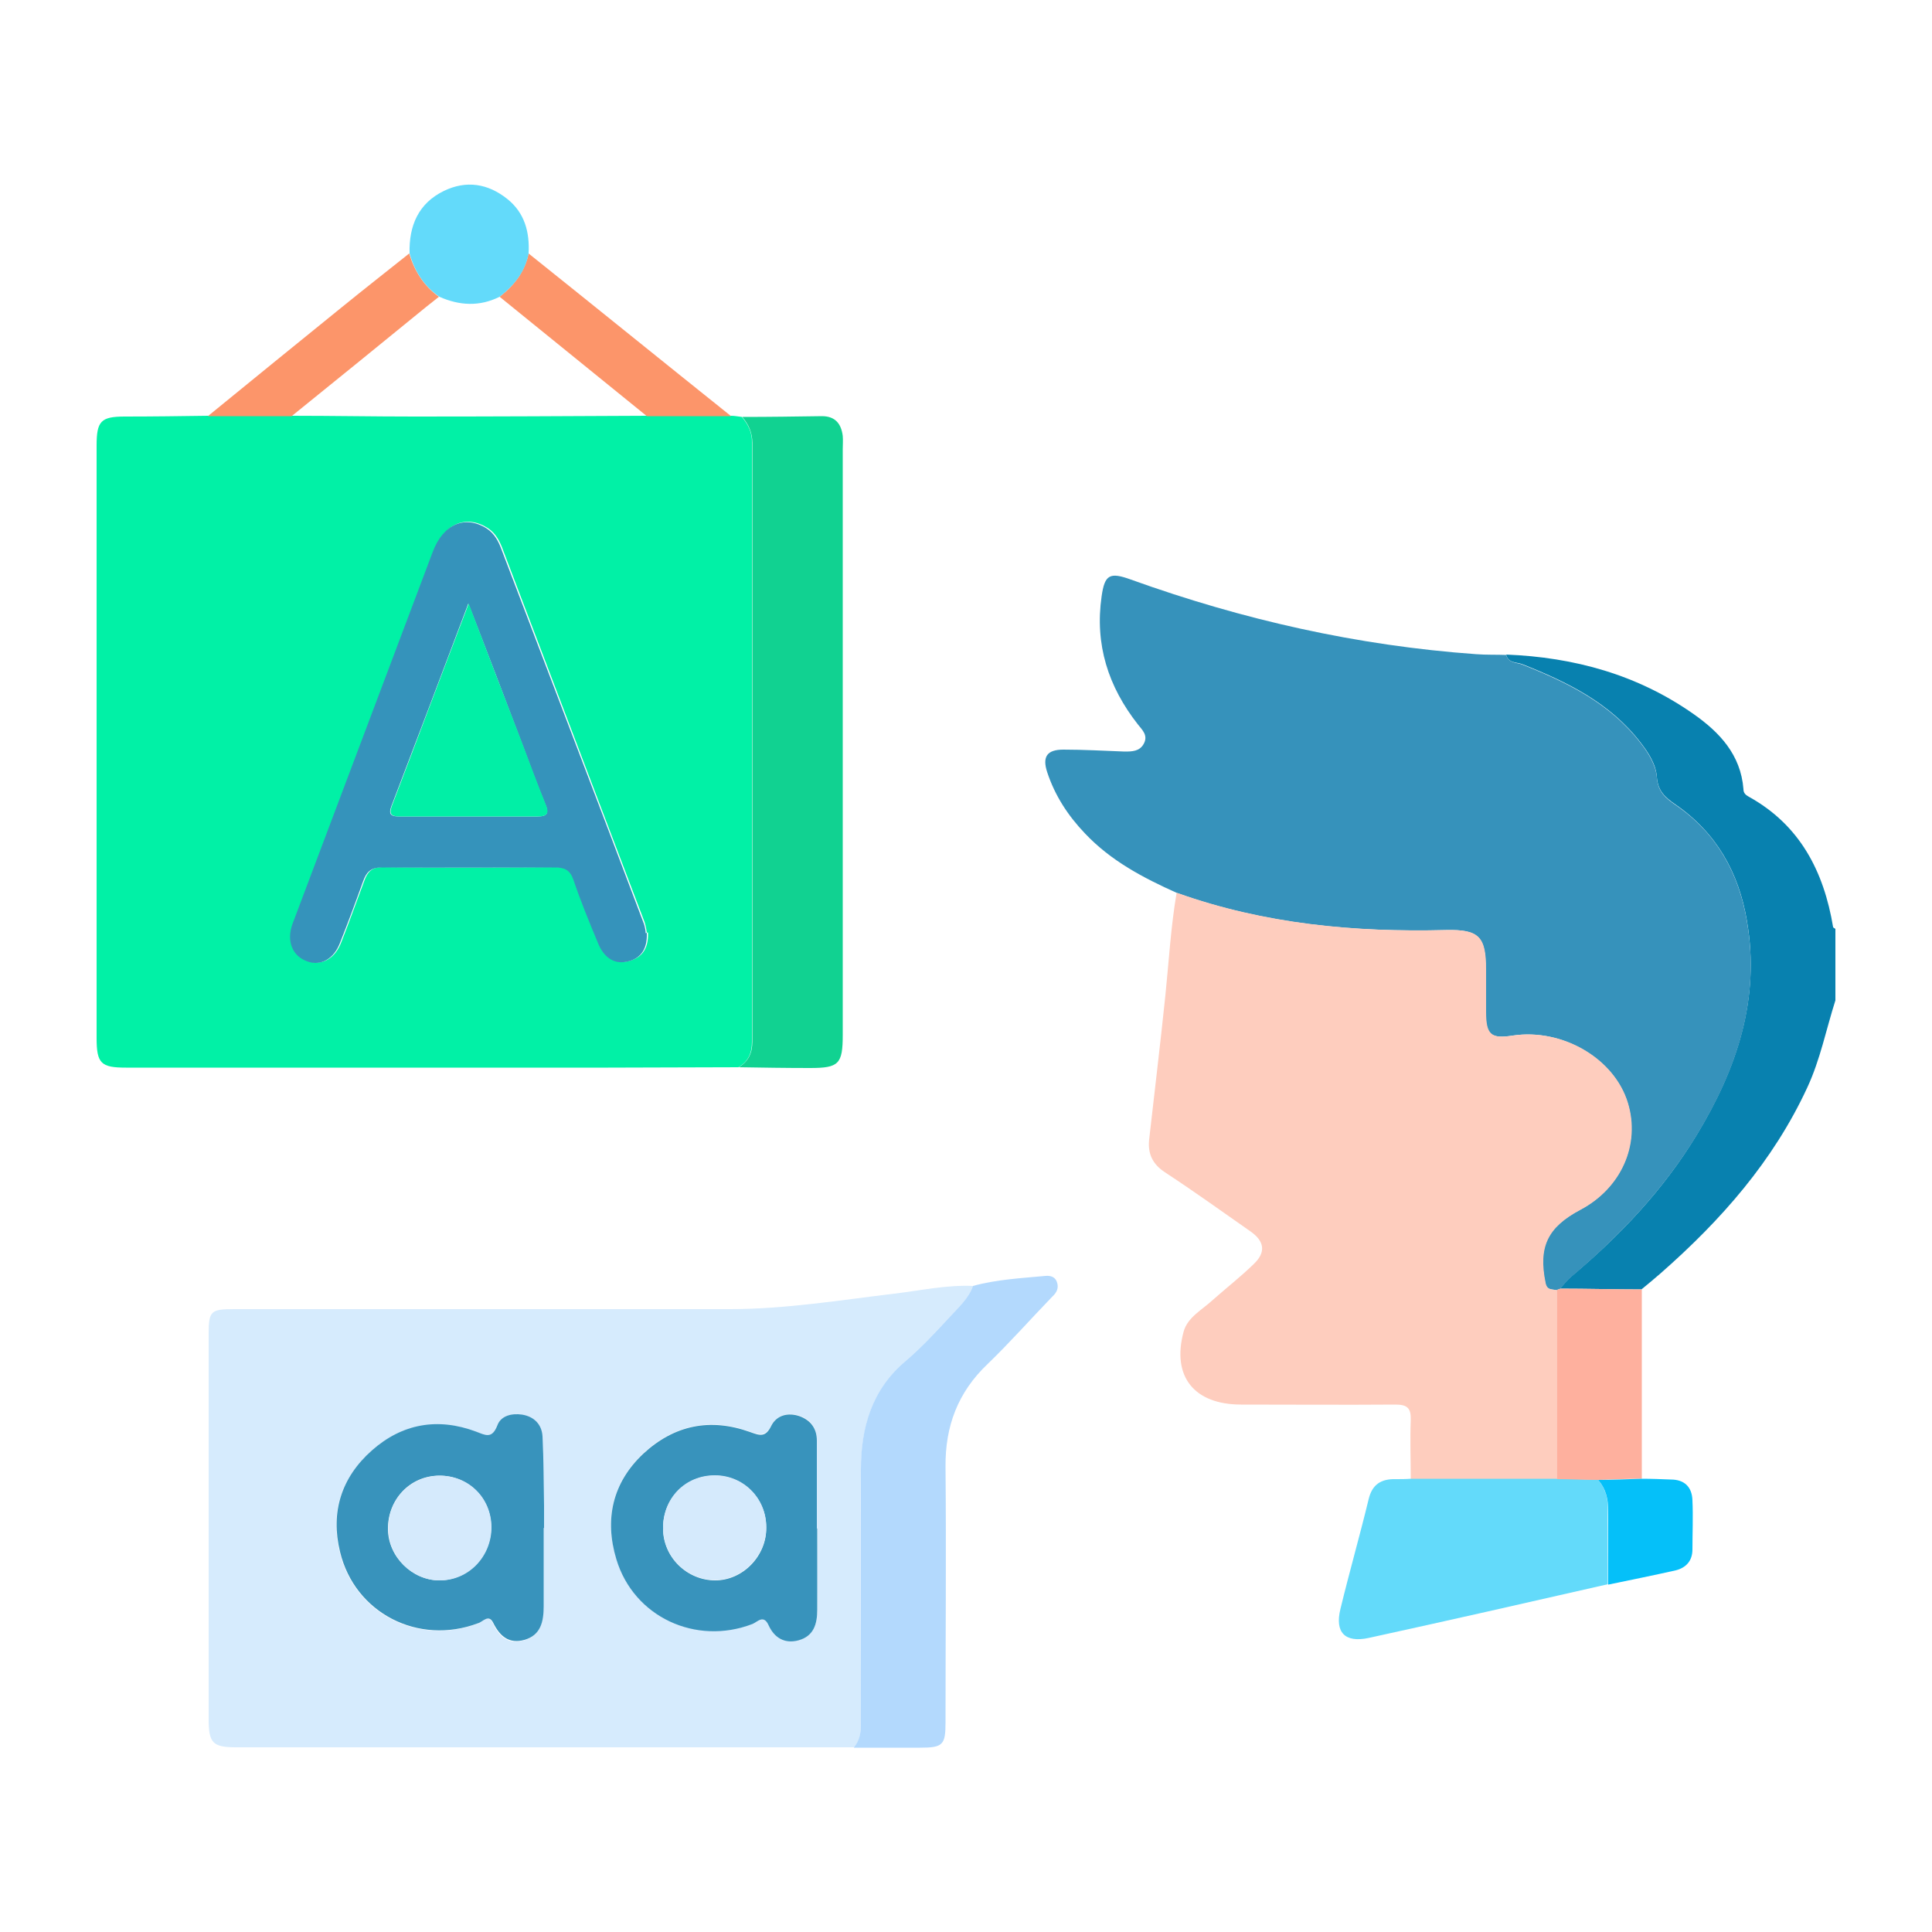 <?xml version="1.0" encoding="UTF-8"?> <svg xmlns="http://www.w3.org/2000/svg" id="Capa_1" viewBox="0 0 50 50"><path d="M47.5,25.89c-.24,.75-.39,1.53-.73,2.26-.88,1.9-2.23,3.43-3.79,4.8-.16,.14-.33,.28-.5,.42-.7,0-1.4-.02-2.11-.02,.1-.11,.19-.23,.3-.32,1.26-1.06,2.38-2.24,3.24-3.66,1.03-1.7,1.65-3.51,1.3-5.54-.21-1.25-.79-2.28-1.85-3.01-.26-.18-.45-.34-.48-.7-.02-.33-.21-.63-.42-.9-.79-1.03-1.9-1.57-3.06-2.03-.15-.06-.37-.02-.42-.25,1.76,.07,3.4,.52,4.85,1.54,.67,.47,1.22,1.05,1.29,1.94,0,.1,.05,.15,.14,.2,1.32,.73,1.94,1.93,2.18,3.37,0,.02,.04,.03,.06,.05v1.85Z" fill="#0881af"></path><path d="M19.12,27.62c-1.13,0-2.25,.01-3.38,.01-4.16,0-8.32,0-12.48,0-.65,0-.76-.11-.76-.77,0-5.11,0-10.22,0-15.33,0-.63,.11-.75,.73-.75,.72,0,1.43-.01,2.15-.02,.73,0,1.45,0,2.18,0,1.05,0,2.11,.02,3.16,.02,2.01,0,4.01-.01,6.02-.02,.73,0,1.45,0,2.18,0,.09,0,.19,.02,.28,.03,.16,.19,.27,.4,.26,.67,0,5.17,0,10.33,0,15.5,0,.29-.09,.51-.35,.66Zm-2.38-3.48s-.02-.16-.06-.28c-1.22-3.21-2.44-6.41-3.66-9.62-.08-.22-.18-.43-.39-.57-.56-.36-1.13-.13-1.4,.6-1.21,3.21-2.42,6.42-3.63,9.63-.17,.44-.01,.83,.38,.97,.35,.13,.69-.06,.85-.48,.21-.53,.4-1.07,.6-1.6,.08-.22,.19-.35,.47-.35,1.49,.02,2.99,.01,4.48,0,.25,0,.4,.06,.49,.32,.19,.57,.42,1.12,.65,1.67,.13,.3,.37,.52,.72,.45,.32-.07,.55-.27,.53-.75Z" fill="#01f1a6"></path><path d="M22.1,45.22c-5.33,0-10.66,0-15.99,0-.6,0-.71-.11-.71-.72,0-3.32,0-6.65,0-9.97,0-.6,.05-.65,.66-.65,4.28,0,8.55,0,12.83,0,1.43,0,2.84-.23,4.25-.4,.68-.08,1.35-.23,2.04-.2-.11,.33-.37,.55-.59,.79-.37,.4-.74,.8-1.15,1.15-.88,.75-1.15,1.73-1.16,2.81-.02,2.19,0,4.39,0,6.58,0,.23-.02,.43-.18,.61Zm-8.03-5.67c0-.19,0-.38,0-.57,0-.6,0-1.2-.04-1.8-.02-.31-.22-.51-.53-.56-.27-.04-.54,.02-.64,.28-.13,.35-.3,.25-.55,.16-.99-.37-1.91-.2-2.7,.49-.79,.7-1.07,1.6-.82,2.62,.38,1.59,2.03,2.43,3.57,1.85,.12-.04,.28-.27,.4,0,.16,.35,.41,.55,.8,.43,.43-.12,.51-.48,.5-.87,0-.67,0-1.35,0-2.02Zm7.07,0h0c0-.76,0-1.52,0-2.28,0-.32-.17-.54-.45-.63-.29-.1-.59-.02-.73,.25-.15,.3-.31,.24-.55,.16-1.03-.37-1.96-.18-2.76,.56-.8,.75-1.01,1.7-.7,2.73,.45,1.49,2.06,2.24,3.52,1.68,.13-.05,.29-.26,.42,.03,.15,.34,.41,.5,.78,.39,.39-.11,.48-.41,.48-.79-.01-.7,0-1.4,0-2.11Z" fill="#d6ebfd"></path><path d="M38.98,16.95c.06,.22,.27,.19,.42,.25,1.16,.46,2.27,1,3.06,2.03,.21,.27,.4,.58,.42,.9,.03,.36,.22,.52,.48,.7,1.06,.72,1.64,1.76,1.85,3.01,.35,2.03-.26,3.83-1.3,5.54-.86,1.41-1.98,2.59-3.24,3.66-.11,.09-.2,.21-.3,.32-.03,0-.06,.02-.09,.03-.12-.03-.25,.01-.29-.19-.19-.92,.04-1.43,.9-1.89,1.06-.56,1.56-1.69,1.23-2.77-.35-1.15-1.7-1.93-2.97-1.74-.58,.09-.7-.02-.7-.61,0-.37,0-.73,0-1.1,0-.85-.18-1.04-1.03-1.02-2.37,.06-4.7-.15-6.96-.96-.87-.39-1.71-.83-2.38-1.54-.44-.46-.78-.98-.98-1.59-.13-.4,0-.58,.42-.58,.53,0,1.05,.03,1.58,.05,.19,0,.39,0,.5-.2,.12-.22-.04-.36-.15-.5-.77-.98-1.12-2.07-.94-3.32,.08-.56,.21-.63,.76-.43,2.89,1.04,5.86,1.71,8.93,1.93,.26,.02,.53,.01,.79,.02Z" fill="#3692bb"></path><path d="M30.47,23.11c2.25,.8,4.58,1.02,6.96,.96,.85-.02,1.03,.17,1.03,1.02,0,.37,0,.73,0,1.1,0,.59,.13,.7,.7,.61,1.28-.19,2.62,.59,2.97,1.74,.33,1.08-.17,2.21-1.23,2.77-.85,.45-1.09,.96-.9,1.89,.04,.2,.17,.16,.29,.19,0,1.63,0,3.27,0,4.9-1.26,0-2.52,0-3.78,0,0-.51-.02-1.02,0-1.54,.01-.31-.09-.4-.4-.4-1.33,.01-2.66,0-3.99,0-1.21,0-1.8-.72-1.49-1.88,.1-.38,.48-.57,.76-.83,.35-.31,.72-.6,1.05-.92,.33-.31,.29-.6-.09-.86-.73-.51-1.45-1.03-2.2-1.52-.32-.21-.45-.48-.41-.85,.14-1.24,.29-2.48,.42-3.73,.09-.88,.14-1.77,.29-2.65Z" fill="#fecdbe"></path><path d="M19.12,27.62c.25-.15,.35-.37,.35-.66,0-5.17,0-10.33,0-15.5,0-.27-.1-.48-.26-.67,.69,0,1.37-.01,2.06-.02,.34,0,.5,.19,.54,.51,.01,.12,0,.23,0,.35,0,5.05,0,10.1,0,15.15,0,.76-.1,.86-.85,.86-.61,0-1.23-.01-1.84-.02Z" fill="#11d291"></path><path d="M22.1,45.22c.15-.18,.18-.38,.18-.61,0-2.19-.01-4.39,0-6.58,0-1.08,.28-2.07,1.16-2.81,.41-.35,.78-.75,1.15-1.15,.22-.24,.48-.47,.59-.79,.62-.17,1.25-.2,1.88-.26,.12-.01,.24,.02,.29,.15,.06,.16,0,.28-.12,.39-.56,.58-1.09,1.18-1.67,1.74-.77,.73-1.1,1.61-1.09,2.66,.02,2.21,0,4.42,0,6.62,0,.58-.07,.65-.66,.65-.57,0-1.14,0-1.71,0Z" fill="#b3d9fd"></path><path d="M36.51,38.27c1.26,0,2.52,0,3.78,0,.35,0,.7,.02,1.06,.02,.2,.23,.27,.49,.26,.8-.02,.64,0,1.27,0,1.91-2.06,.47-4.13,.94-6.19,1.39-.61,.13-.88-.14-.73-.75,.23-.95,.5-1.89,.73-2.84,.09-.38,.32-.53,.7-.52,.13,0,.26,0,.39-.01Z" fill="#63dafa"></path><path d="M41.35,38.3c-.35,0-.7-.02-1.06-.02,0-1.63,0-3.27,0-4.9,.03,0,.06-.02,.09-.03,.7,0,1.4,.02,2.11,.02,0,1.63,0,3.27,0,4.9-.38,0-.76,.02-1.14,.03Z" fill="#feb09e"></path><path d="M7.56,10.77c-.73,0-1.45,0-2.18,0,1.14-.93,2.28-1.86,3.43-2.79,.59-.48,1.19-.95,1.78-1.42,.14,.46,.38,.84,.77,1.12-.11,.09-.23,.18-.34,.27-1.15,.94-2.31,1.88-3.46,2.81Z" fill="#fc956a"></path><path d="M18.92,10.77c-.73,0-1.45,0-2.18,0-1.27-1.03-2.54-2.06-3.81-3.09,.37-.29,.65-.64,.75-1.12,1.75,1.4,3.49,2.81,5.24,4.21Z" fill="#fc956a"></path><path d="M13.68,6.56c-.09,.48-.38,.83-.75,1.12-.52,.26-1.04,.23-1.56,0-.4-.28-.64-.66-.77-1.12-.02-.72,.23-1.3,.89-1.62,.58-.28,1.14-.19,1.64,.21,.45,.36,.58,.86,.55,1.41Z" fill="#63dafa"></path><path d="M41.35,38.3c.38,0,.76-.02,1.14-.03,.25,0,.5,.01,.75,.02,.35,0,.55,.19,.56,.54,.02,.42,0,.85,0,1.27,0,.29-.16,.47-.43,.54-.58,.13-1.17,.25-1.75,.37,0-.64-.01-1.27,0-1.91,0-.31-.06-.57-.26-.8Z" fill="#05c0f9"></path><path d="M16.74,24.14c.02,.48-.21,.69-.53,.75-.35,.07-.59-.15-.72-.45-.23-.55-.46-1.11-.65-1.67-.09-.26-.23-.32-.49-.32-1.49,0-2.99,.01-4.48,0-.28,0-.39,.13-.47,.35-.19,.53-.39,1.07-.6,1.6-.16,.42-.5,.61-.85,.48-.39-.14-.54-.53-.38-.97,1.21-3.21,2.42-6.42,3.63-9.63,.27-.72,.84-.96,1.4-.6,.21,.14,.31,.35,.39,.57,1.22,3.21,2.45,6.41,3.66,9.62,.05,.12,.06,.25,.06,.28Zm-4.62-8.52c-.69,1.83-1.34,3.54-1.99,5.24-.09,.24,.01,.27,.22,.27,1.19,0,2.37,0,3.56,0,.26,0,.3-.09,.2-.32-.22-.53-.41-1.06-.61-1.59-.44-1.16-.88-2.32-1.38-3.6Z" fill="#3593bb"></path><path d="M14.07,39.55c0,.67,0,1.35,0,2.02,0,.39-.07,.75-.5,.87-.39,.11-.63-.09-.8-.43-.12-.26-.28-.03-.4,0-1.54,.58-3.19-.26-3.57-1.85-.25-1.02,.03-1.92,.82-2.62,.79-.7,1.71-.86,2.7-.49,.24,.09,.41,.2,.55-.16,.09-.25,.37-.32,.64-.28,.31,.05,.51,.25,.53,.56,.03,.6,.03,1.2,.04,1.8,0,.19,0,.38,0,.57Zm-1.36-.03c0-.75-.59-1.33-1.34-1.33-.76,0-1.34,.62-1.33,1.39,.01,.71,.62,1.31,1.32,1.32,.75,0,1.35-.61,1.35-1.38Z" fill="#3893bc"></path><path d="M21.15,39.55c0,.7,0,1.4,0,2.11,0,.37-.09,.68-.48,.79-.36,.1-.63-.06-.78-.39-.13-.29-.29-.08-.42-.03-1.46,.56-3.07-.18-3.52-1.68-.31-1.03-.1-1.98,.7-2.73,.8-.74,1.73-.93,2.76-.56,.25,.09,.4,.15,.55-.16,.14-.28,.44-.35,.73-.25,.28,.1,.45,.31,.45,.63,0,.76,0,1.52,0,2.28h0Zm-1.32-.02c0-.75-.59-1.34-1.33-1.34-.77,0-1.35,.6-1.34,1.37,0,.74,.62,1.34,1.35,1.34,.72,0,1.33-.64,1.32-1.36Z" fill="#3893bc"></path><path d="M12.13,15.62c.49,1.29,.93,2.44,1.38,3.6,.2,.53,.4,1.07,.61,1.59,.1,.23,.05,.32-.2,.32-1.19,0-2.37,0-3.56,0-.2,0-.31-.03-.22-.27,.65-1.7,1.29-3.41,1.99-5.24Z" fill="#01efa6"></path><path d="M12.72,39.52c0,.77-.6,1.39-1.35,1.38-.7,0-1.31-.61-1.32-1.32-.02-.77,.57-1.38,1.33-1.39,.75,0,1.33,.57,1.34,1.33Z" fill="#d5eafc"></path><path d="M19.83,39.53c0,.73-.61,1.36-1.32,1.36-.73,0-1.34-.59-1.35-1.34,0-.78,.57-1.37,1.34-1.37,.74,0,1.33,.59,1.33,1.34Z" fill="#d5eafc"></path></svg> 